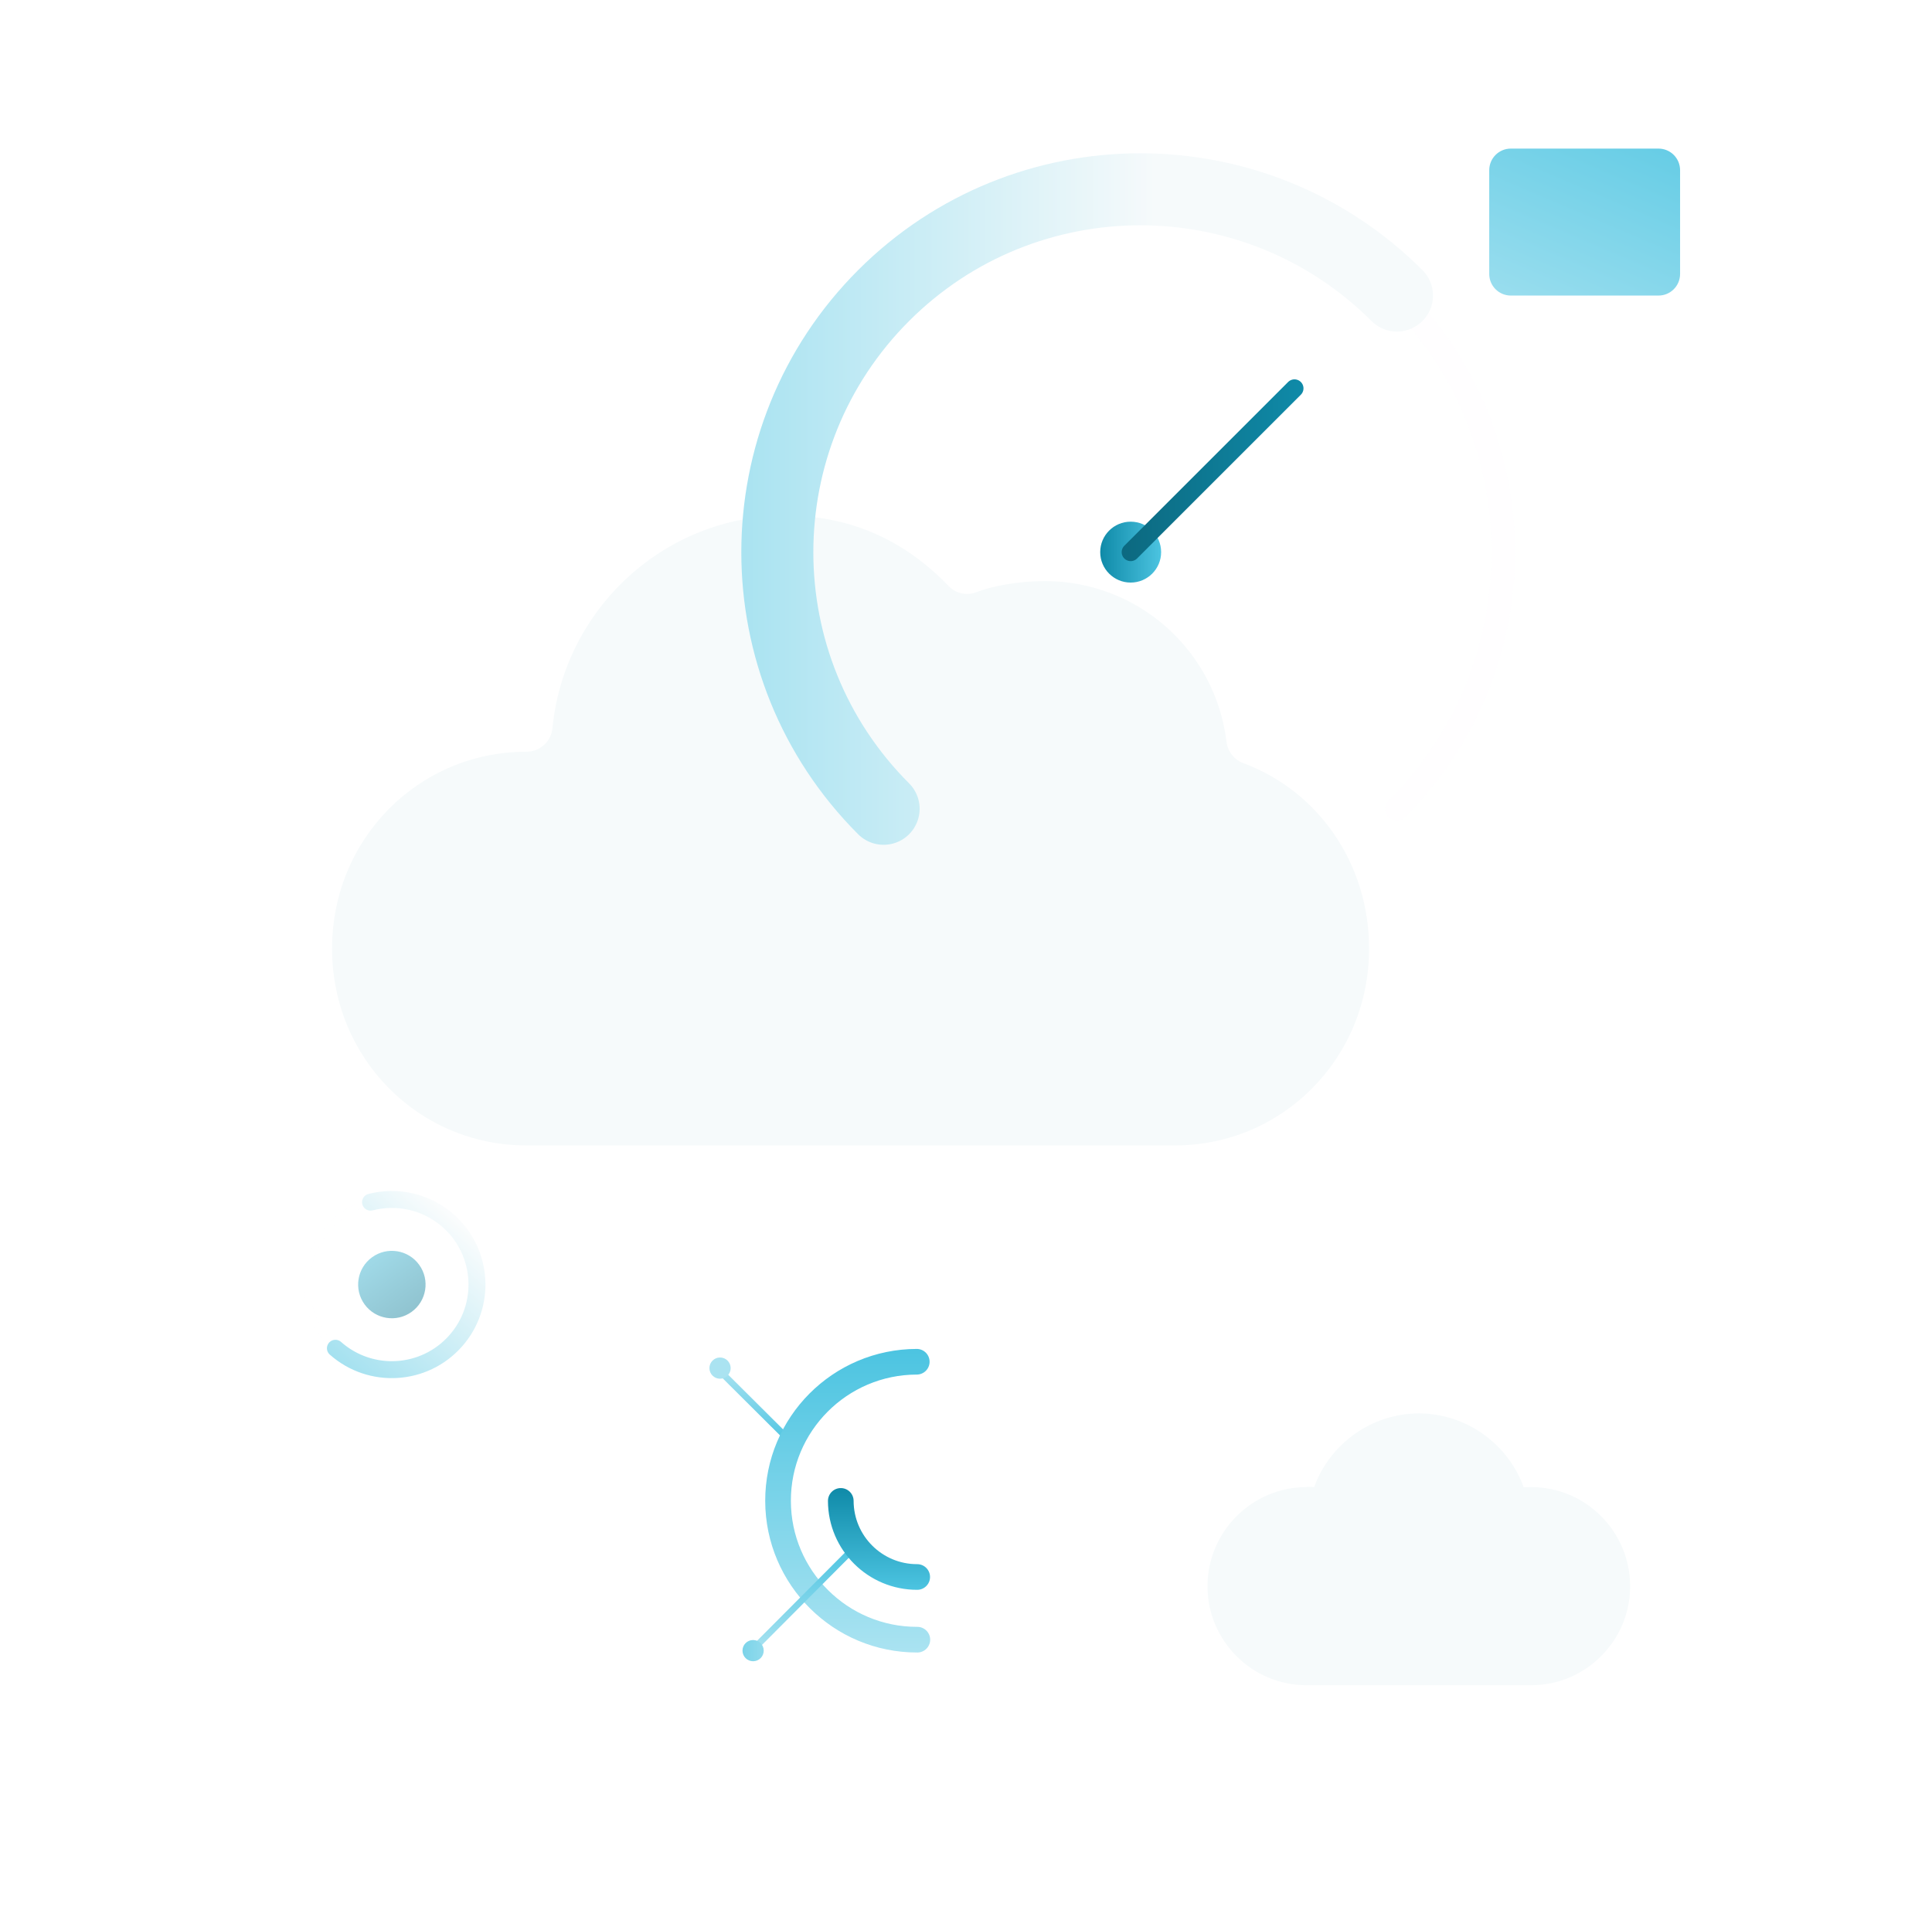 <svg width="512" height="507" viewBox="0 0 512 507" fill="none" xmlns="http://www.w3.org/2000/svg">
<g filter="url(#filter0_dddddd_1278_5738)">
<path d="M311.28 258.97C339.95 258.97 362.82 235.83 362.82 206.79C362.82 184.08 349.18 164.96 329.53 157.65C328.316 157.207 327.251 156.432 326.456 155.414C325.661 154.396 325.167 153.175 325.03 151.89C323.587 140.155 317.9 129.353 309.041 121.522C300.182 113.691 288.764 109.372 276.94 109.38C270.82 109.38 263.75 110.38 258.78 112.32C257.526 112.812 256.153 112.92 254.837 112.63C253.521 112.34 252.321 111.664 251.39 110.69C240.03 98.85 225.71 92 208.23 92C176.12 92 149.52 116.72 146.41 148.31C146.26 150.031 145.47 151.632 144.196 152.799C142.922 153.965 141.257 154.612 139.53 154.61C110.86 154.61 88 177.77 88 206.79C88 235.81 110.86 258.97 139.54 258.97H311.28Z" fill="#F6FAFB"/>
</g>
<g filter="url(#filter1_dddddd_1278_5738)">
<path d="M346.285 349.481C346.982 349.481 347.622 349.481 348.262 349.539C352.39 338.083 363.497 330 376.058 330C377.221 330 378.442 330.058 379.547 330.233C390.596 331.57 400.075 339.188 403.796 349.597C404.436 349.597 405.134 349.539 405.774 349.539C420.253 349.539 432 361.344 432 375.823C432 390.303 420.195 402.05 405.774 402.05H346.226C331.747 402.05 320 390.245 320 375.823C320 361.402 331.747 349.539 346.226 349.539L346.285 349.481Z" fill="#F6FAFB"/>
</g>
<g opacity="0.5" filter="url(#filter2_dddddd_1278_5738)">
<path d="M111.088 290.615C108.198 286.615 102.613 285.715 98.612 288.606C94.612 291.496 93.713 297.081 96.603 301.081C99.493 305.082 105.078 305.981 109.079 303.091C113.079 300.201 113.978 294.615 111.088 290.615Z" fill="url(#paint0_linear_1278_5738)"/>
<g style="mix-blend-mode:overlay" opacity="0.25">
<path d="M88.89 312.736C79.561 304.475 78.694 290.221 86.954 280.891C90.053 277.392 93.991 275.086 98.2 274.004" stroke="#FEFDFF" stroke-width="1.685" stroke-linecap="round" stroke-linejoin="round"/>
</g>
<path d="M98.199 274.004C105.213 272.199 112.969 273.794 118.799 278.956C128.129 287.216 128.995 301.47 120.735 310.8C112.475 320.13 98.22 320.996 88.89 312.736" stroke="url(#paint1_linear_1278_5738)" stroke-width="4.494" stroke-linecap="round" stroke-linejoin="round"/>
</g>
<g filter="url(#filter3_dd_1278_5738)">
<g style="mix-blend-mode:overlay" opacity="0.25">
<path d="M362.212 62.957C399.769 100.514 399.769 161.423 362.212 199.001" stroke="#FEFDFF" stroke-width="6.347" stroke-linecap="round" stroke-linejoin="round"/>
</g>
<path d="M226.168 199.001C188.611 161.444 188.611 100.535 226.168 62.957C263.725 25.4 324.634 25.4 362.212 62.957" stroke="url(#paint2_linear_1278_5738)" stroke-width="19.087" stroke-linecap="round" stroke-linejoin="round"/>
<path d="M299.711 130.966C299.711 135.421 296.095 139.036 291.64 139.036C287.185 139.036 283.569 135.421 283.569 130.966C283.569 126.51 287.185 122.895 291.64 122.895C296.095 122.895 299.711 126.51 299.711 130.966Z" fill="url(#paint3_linear_1278_5738)"/>
<path d="M291.64 130.966L335.051 87.555" stroke="url(#paint4_linear_1278_5738)" stroke-width="4.772" stroke-linecap="round" stroke-linejoin="round"/>
<path d="M431.515 24H392.387C389.225 24 386.662 26.563 386.662 29.725V57.231C386.662 60.393 389.225 62.956 392.387 62.956H431.515C434.677 62.956 437.24 60.393 437.24 57.231V29.725C437.24 26.563 434.677 24 431.515 24Z" fill="url(#paint5_linear_1278_5738)"/>
</g>
<g filter="url(#filter4_dddddd_1278_5738)">
<path opacity="0.8" d="M242.951 316.318C263.29 316.276 279.821 332.731 279.863 353.079C279.905 373.427 263.45 389.95 243.102 389.992" stroke="white" stroke-width="2.55" stroke-linecap="round" stroke-linejoin="round"/>
<path d="M209.652 337.558L190.821 318.804" stroke="url(#paint6_linear_1278_5738)" stroke-width="1.7" stroke-miterlimit="10"/>
<path d="M188.006 318.001C188.009 319.554 189.271 320.811 190.825 320.808C192.379 320.805 193.636 319.543 193.632 317.989C193.629 316.435 192.367 315.178 190.813 315.182C189.26 315.185 188.003 316.447 188.006 318.001Z" fill="url(#paint7_linear_1278_5738)"/>
<path d="M243.103 389.982C222.764 390.024 206.232 373.569 206.19 353.221C206.149 332.873 222.604 316.35 242.951 316.309" stroke="url(#paint8_linear_1278_5738)" stroke-width="6.8" stroke-linecap="round" stroke-linejoin="round"/>
<path opacity="0.8" d="M222.807 353.193C222.784 342.034 231.817 332.963 242.977 332.94C254.137 332.917 263.208 341.95 263.231 353.11C263.254 364.27 254.22 373.341 243.06 373.364" stroke="white" stroke-width="2.55" stroke-linecap="round" stroke-linejoin="round"/>
<path d="M225.885 366.125L199.583 392.536" stroke="url(#paint9_linear_1278_5738)" stroke-width="1.7" stroke-miterlimit="10"/>
<path d="M196.769 392.891C196.773 394.445 198.035 395.702 199.588 395.699C201.142 395.696 202.399 394.434 202.396 392.88C202.393 391.326 201.131 390.069 199.577 390.072C198.023 390.075 196.766 391.338 196.769 392.891Z" fill="url(#paint10_linear_1278_5738)"/>
<path d="M243.07 373.364C231.91 373.387 222.839 364.354 222.816 353.194" stroke="url(#paint11_linear_1278_5738)" stroke-width="6.8" stroke-linecap="round" stroke-linejoin="round"/>
</g>
<defs>
<filter id="filter0_dddddd_1278_5738" x="8" y="36" width="434.82" height="326.97" filterUnits="userSpaceOnUse" color-interpolation-filters="sRGB">
<feFlood flood-opacity="0" result="BackgroundImageFix"/>
<feColorMatrix in="SourceAlpha" type="matrix" values="0 0 0 0 0 0 0 0 0 0 0 0 0 0 0 0 0 0 127 0" result="hardAlpha"/>
<feOffset dy="0.664"/>
<feGaussianBlur stdDeviation="1.107"/>
<feColorMatrix type="matrix" values="0 0 0 0 0 0 0 0 0 0 0 0 0 0 0 0 0 0 0.09 0"/>
<feBlend mode="normal" in2="BackgroundImageFix" result="effect1_dropShadow_1278_5738"/>
<feColorMatrix in="SourceAlpha" type="matrix" values="0 0 0 0 0 0 0 0 0 0 0 0 0 0 0 0 0 0 127 0" result="hardAlpha"/>
<feOffset dy="1.596"/>
<feGaussianBlur stdDeviation="2.66"/>
<feColorMatrix type="matrix" values="0 0 0 0 0 0 0 0 0 0 0 0 0 0 0 0 0 0 0.129 0"/>
<feBlend mode="normal" in2="effect1_dropShadow_1278_5738" result="effect2_dropShadow_1278_5738"/>
<feColorMatrix in="SourceAlpha" type="matrix" values="0 0 0 0 0 0 0 0 0 0 0 0 0 0 0 0 0 0 127 0" result="hardAlpha"/>
<feOffset dy="3.005"/>
<feGaussianBlur stdDeviation="5.009"/>
<feColorMatrix type="matrix" values="0 0 0 0 0 0 0 0 0 0 0 0 0 0 0 0 0 0 0.16 0"/>
<feBlend mode="normal" in2="effect2_dropShadow_1278_5738" result="effect3_dropShadow_1278_5738"/>
<feColorMatrix in="SourceAlpha" type="matrix" values="0 0 0 0 0 0 0 0 0 0 0 0 0 0 0 0 0 0 127 0" result="hardAlpha"/>
<feOffset dy="5.361"/>
<feGaussianBlur stdDeviation="8.935"/>
<feColorMatrix type="matrix" values="0 0 0 0 0 0 0 0 0 0 0 0 0 0 0 0 0 0 0.191 0"/>
<feBlend mode="normal" in2="effect3_dropShadow_1278_5738" result="effect4_dropShadow_1278_5738"/>
<feColorMatrix in="SourceAlpha" type="matrix" values="0 0 0 0 0 0 0 0 0 0 0 0 0 0 0 0 0 0 127 0" result="hardAlpha"/>
<feOffset dy="10.027"/>
<feGaussianBlur stdDeviation="16.711"/>
<feColorMatrix type="matrix" values="0 0 0 0 0 0 0 0 0 0 0 0 0 0 0 0 0 0 0.23 0"/>
<feBlend mode="normal" in2="effect4_dropShadow_1278_5738" result="effect5_dropShadow_1278_5738"/>
<feColorMatrix in="SourceAlpha" type="matrix" values="0 0 0 0 0 0 0 0 0 0 0 0 0 0 0 0 0 0 127 0" result="hardAlpha"/>
<feOffset dy="24"/>
<feGaussianBlur stdDeviation="40"/>
<feColorMatrix type="matrix" values="0 0 0 0 0 0 0 0 0 0 0 0 0 0 0 0 0 0 0.32 0"/>
<feBlend mode="normal" in2="effect5_dropShadow_1278_5738" result="effect6_dropShadow_1278_5738"/>
<feBlend mode="normal" in="SourceGraphic" in2="effect6_dropShadow_1278_5738" result="shape"/>
</filter>
<filter id="filter1_dddddd_1278_5738" x="240" y="274" width="272" height="232.05" filterUnits="userSpaceOnUse" color-interpolation-filters="sRGB">
<feFlood flood-opacity="0" result="BackgroundImageFix"/>
<feColorMatrix in="SourceAlpha" type="matrix" values="0 0 0 0 0 0 0 0 0 0 0 0 0 0 0 0 0 0 127 0" result="hardAlpha"/>
<feOffset dy="0.664"/>
<feGaussianBlur stdDeviation="1.107"/>
<feColorMatrix type="matrix" values="0 0 0 0 0 0 0 0 0 0 0 0 0 0 0 0 0 0 0.09 0"/>
<feBlend mode="normal" in2="BackgroundImageFix" result="effect1_dropShadow_1278_5738"/>
<feColorMatrix in="SourceAlpha" type="matrix" values="0 0 0 0 0 0 0 0 0 0 0 0 0 0 0 0 0 0 127 0" result="hardAlpha"/>
<feOffset dy="1.596"/>
<feGaussianBlur stdDeviation="2.66"/>
<feColorMatrix type="matrix" values="0 0 0 0 0 0 0 0 0 0 0 0 0 0 0 0 0 0 0.129 0"/>
<feBlend mode="normal" in2="effect1_dropShadow_1278_5738" result="effect2_dropShadow_1278_5738"/>
<feColorMatrix in="SourceAlpha" type="matrix" values="0 0 0 0 0 0 0 0 0 0 0 0 0 0 0 0 0 0 127 0" result="hardAlpha"/>
<feOffset dy="3.005"/>
<feGaussianBlur stdDeviation="5.009"/>
<feColorMatrix type="matrix" values="0 0 0 0 0 0 0 0 0 0 0 0 0 0 0 0 0 0 0.16 0"/>
<feBlend mode="normal" in2="effect2_dropShadow_1278_5738" result="effect3_dropShadow_1278_5738"/>
<feColorMatrix in="SourceAlpha" type="matrix" values="0 0 0 0 0 0 0 0 0 0 0 0 0 0 0 0 0 0 127 0" result="hardAlpha"/>
<feOffset dy="5.361"/>
<feGaussianBlur stdDeviation="8.935"/>
<feColorMatrix type="matrix" values="0 0 0 0 0 0 0 0 0 0 0 0 0 0 0 0 0 0 0.191 0"/>
<feBlend mode="normal" in2="effect3_dropShadow_1278_5738" result="effect4_dropShadow_1278_5738"/>
<feColorMatrix in="SourceAlpha" type="matrix" values="0 0 0 0 0 0 0 0 0 0 0 0 0 0 0 0 0 0 127 0" result="hardAlpha"/>
<feOffset dy="10.027"/>
<feGaussianBlur stdDeviation="16.711"/>
<feColorMatrix type="matrix" values="0 0 0 0 0 0 0 0 0 0 0 0 0 0 0 0 0 0 0.23 0"/>
<feBlend mode="normal" in2="effect4_dropShadow_1278_5738" result="effect5_dropShadow_1278_5738"/>
<feColorMatrix in="SourceAlpha" type="matrix" values="0 0 0 0 0 0 0 0 0 0 0 0 0 0 0 0 0 0 127 0" result="hardAlpha"/>
<feOffset dy="24"/>
<feGaussianBlur stdDeviation="40"/>
<feColorMatrix type="matrix" values="0 0 0 0 0 0 0 0 0 0 0 0 0 0 0 0 0 0 0.32 0"/>
<feBlend mode="normal" in2="effect5_dropShadow_1278_5738" result="effect6_dropShadow_1278_5738"/>
<feBlend mode="normal" in="SourceGraphic" in2="effect6_dropShadow_1278_5738" result="shape"/>
</filter>
<filter id="filter2_dddddd_1278_5738" x="0.442" y="215.042" width="208.21" height="209.612" filterUnits="userSpaceOnUse" color-interpolation-filters="sRGB">
<feFlood flood-opacity="0" result="BackgroundImageFix"/>
<feColorMatrix in="SourceAlpha" type="matrix" values="0 0 0 0 0 0 0 0 0 0 0 0 0 0 0 0 0 0 127 0" result="hardAlpha"/>
<feOffset dy="0.664"/>
<feGaussianBlur stdDeviation="1.107"/>
<feColorMatrix type="matrix" values="0 0 0 0 0 0 0 0 0 0 0 0 0 0 0 0 0 0 0.09 0"/>
<feBlend mode="normal" in2="BackgroundImageFix" result="effect1_dropShadow_1278_5738"/>
<feColorMatrix in="SourceAlpha" type="matrix" values="0 0 0 0 0 0 0 0 0 0 0 0 0 0 0 0 0 0 127 0" result="hardAlpha"/>
<feOffset dy="1.596"/>
<feGaussianBlur stdDeviation="2.66"/>
<feColorMatrix type="matrix" values="0 0 0 0 0 0 0 0 0 0 0 0 0 0 0 0 0 0 0.129 0"/>
<feBlend mode="normal" in2="effect1_dropShadow_1278_5738" result="effect2_dropShadow_1278_5738"/>
<feColorMatrix in="SourceAlpha" type="matrix" values="0 0 0 0 0 0 0 0 0 0 0 0 0 0 0 0 0 0 127 0" result="hardAlpha"/>
<feOffset dy="3.005"/>
<feGaussianBlur stdDeviation="5.009"/>
<feColorMatrix type="matrix" values="0 0 0 0 0 0 0 0 0 0 0 0 0 0 0 0 0 0 0.16 0"/>
<feBlend mode="normal" in2="effect2_dropShadow_1278_5738" result="effect3_dropShadow_1278_5738"/>
<feColorMatrix in="SourceAlpha" type="matrix" values="0 0 0 0 0 0 0 0 0 0 0 0 0 0 0 0 0 0 127 0" result="hardAlpha"/>
<feOffset dy="5.361"/>
<feGaussianBlur stdDeviation="8.935"/>
<feColorMatrix type="matrix" values="0 0 0 0 0 0 0 0 0 0 0 0 0 0 0 0 0 0 0.191 0"/>
<feBlend mode="normal" in2="effect3_dropShadow_1278_5738" result="effect4_dropShadow_1278_5738"/>
<feColorMatrix in="SourceAlpha" type="matrix" values="0 0 0 0 0 0 0 0 0 0 0 0 0 0 0 0 0 0 127 0" result="hardAlpha"/>
<feOffset dy="10.027"/>
<feGaussianBlur stdDeviation="16.711"/>
<feColorMatrix type="matrix" values="0 0 0 0 0 0 0 0 0 0 0 0 0 0 0 0 0 0 0.23 0"/>
<feBlend mode="normal" in2="effect4_dropShadow_1278_5738" result="effect5_dropShadow_1278_5738"/>
<feColorMatrix in="SourceAlpha" type="matrix" values="0 0 0 0 0 0 0 0 0 0 0 0 0 0 0 0 0 0 127 0" result="hardAlpha"/>
<feOffset dy="24"/>
<feGaussianBlur stdDeviation="40"/>
<feColorMatrix type="matrix" values="0 0 0 0 0 0 0 0 0 0 0 0 0 0 0 0 0 0 0.32 0"/>
<feBlend mode="normal" in2="effect5_dropShadow_1278_5738" result="effect6_dropShadow_1278_5738"/>
<feBlend mode="normal" in="SourceGraphic" in2="effect6_dropShadow_1278_5738" result="shape"/>
</filter>
<filter id="filter3_dd_1278_5738" x="163.034" y="0.605" width="315.628" height="251.389" filterUnits="userSpaceOnUse" color-interpolation-filters="sRGB">
<feFlood flood-opacity="0" result="BackgroundImageFix"/>
<feColorMatrix in="SourceAlpha" type="matrix" values="0 0 0 0 0 0 0 0 0 0 0 0 0 0 0 0 0 0 127 0" result="hardAlpha"/>
<feOffset dy="5.361"/>
<feGaussianBlur stdDeviation="8.935"/>
<feColorMatrix type="matrix" values="0 0 0 0 0 0 0 0 0 0 0 0 0 0 0 0 0 0 0.191 0"/>
<feBlend mode="normal" in2="BackgroundImageFix" result="effect1_dropShadow_1278_5738"/>
<feColorMatrix in="SourceAlpha" type="matrix" values="0 0 0 0 0 0 0 0 0 0 0 0 0 0 0 0 0 0 127 0" result="hardAlpha"/>
<feOffset dx="8" dy="10.027"/>
<feGaussianBlur stdDeviation="16.711"/>
<feColorMatrix type="matrix" values="0 0 0 0 0 0 0 0 0 0 0 0 0 0 0 0 0 0 0.1 0"/>
<feBlend mode="normal" in2="effect1_dropShadow_1278_5738" result="effect2_dropShadow_1278_5738"/>
<feBlend mode="normal" in="SourceGraphic" in2="effect2_dropShadow_1278_5738" result="shape"/>
</filter>
<filter id="filter4_dddddd_1278_5738" x="108.006" y="256.909" width="253.132" height="242.79" filterUnits="userSpaceOnUse" color-interpolation-filters="sRGB">
<feFlood flood-opacity="0" result="BackgroundImageFix"/>
<feColorMatrix in="SourceAlpha" type="matrix" values="0 0 0 0 0 0 0 0 0 0 0 0 0 0 0 0 0 0 127 0" result="hardAlpha"/>
<feOffset dy="0.664"/>
<feGaussianBlur stdDeviation="1.107"/>
<feColorMatrix type="matrix" values="0 0 0 0 0 0 0 0 0 0 0 0 0 0 0 0 0 0 0.09 0"/>
<feBlend mode="normal" in2="BackgroundImageFix" result="effect1_dropShadow_1278_5738"/>
<feColorMatrix in="SourceAlpha" type="matrix" values="0 0 0 0 0 0 0 0 0 0 0 0 0 0 0 0 0 0 127 0" result="hardAlpha"/>
<feOffset dy="1.596"/>
<feGaussianBlur stdDeviation="2.66"/>
<feColorMatrix type="matrix" values="0 0 0 0 0 0 0 0 0 0 0 0 0 0 0 0 0 0 0.129 0"/>
<feBlend mode="normal" in2="effect1_dropShadow_1278_5738" result="effect2_dropShadow_1278_5738"/>
<feColorMatrix in="SourceAlpha" type="matrix" values="0 0 0 0 0 0 0 0 0 0 0 0 0 0 0 0 0 0 127 0" result="hardAlpha"/>
<feOffset dy="3.005"/>
<feGaussianBlur stdDeviation="5.009"/>
<feColorMatrix type="matrix" values="0 0 0 0 0 0 0 0 0 0 0 0 0 0 0 0 0 0 0.16 0"/>
<feBlend mode="normal" in2="effect2_dropShadow_1278_5738" result="effect3_dropShadow_1278_5738"/>
<feColorMatrix in="SourceAlpha" type="matrix" values="0 0 0 0 0 0 0 0 0 0 0 0 0 0 0 0 0 0 127 0" result="hardAlpha"/>
<feOffset dy="5.361"/>
<feGaussianBlur stdDeviation="8.935"/>
<feColorMatrix type="matrix" values="0 0 0 0 0 0 0 0 0 0 0 0 0 0 0 0 0 0 0.191 0"/>
<feBlend mode="normal" in2="effect3_dropShadow_1278_5738" result="effect4_dropShadow_1278_5738"/>
<feColorMatrix in="SourceAlpha" type="matrix" values="0 0 0 0 0 0 0 0 0 0 0 0 0 0 0 0 0 0 127 0" result="hardAlpha"/>
<feOffset dy="10.027"/>
<feGaussianBlur stdDeviation="16.711"/>
<feColorMatrix type="matrix" values="0 0 0 0 0 0 0 0 0 0 0 0 0 0 0 0 0 0 0.23 0"/>
<feBlend mode="normal" in2="effect4_dropShadow_1278_5738" result="effect5_dropShadow_1278_5738"/>
<feColorMatrix in="SourceAlpha" type="matrix" values="0 0 0 0 0 0 0 0 0 0 0 0 0 0 0 0 0 0 127 0" result="hardAlpha"/>
<feOffset dy="24"/>
<feGaussianBlur stdDeviation="40"/>
<feColorMatrix type="matrix" values="0 0 0 0 0 0 0 0 0 0 0 0 0 0 0 0 0 0 0.32 0"/>
<feBlend mode="normal" in2="effect5_dropShadow_1278_5738" result="effect6_dropShadow_1278_5738"/>
<feBlend mode="normal" in="SourceGraphic" in2="effect6_dropShadow_1278_5738" result="shape"/>
</filter>
<linearGradient id="paint0_linear_1278_5738" x1="94.842" y1="283.836" x2="116.74" y2="313.043" gradientUnits="userSpaceOnUse">
<stop stop-color="#4CC4E1"/>
<stop offset="1" stop-color="#0C6980"/>
</linearGradient>
<linearGradient id="paint1_linear_1278_5738" x1="89.09" y1="315.417" x2="121.482" y2="278.832" gradientUnits="userSpaceOnUse">
<stop stop-color="#4CC4E1"/>
<stop offset="1" stop-color="#F6FAFB"/>
</linearGradient>
<linearGradient id="paint2_linear_1278_5738" x1="189.386" y1="116.892" x2="370.821" y2="116.892" gradientUnits="userSpaceOnUse">
<stop stop-color="#AAE3F1"/>
<stop offset="0.599" stop-color="#F6FAFB"/>
</linearGradient>
<linearGradient id="paint3_linear_1278_5738" x1="283.547" y1="130.966" x2="299.711" y2="130.966" gradientUnits="userSpaceOnUse">
<stop stop-color="#0F8AA8"/>
<stop offset="1" stop-color="#4CC4E1"/>
</linearGradient>
<linearGradient id="paint4_linear_1278_5738" x1="289.487" y1="109.271" x2="337.203" y2="109.271" gradientUnits="userSpaceOnUse">
<stop stop-color="#0C6980"/>
<stop offset="1" stop-color="#0F8AA8"/>
</linearGradient>
<linearGradient id="paint5_linear_1278_5738" x1="433.215" y1="-6.347" x2="382.25" y2="113.168" gradientUnits="userSpaceOnUse">
<stop stop-color="#4CC4E1"/>
<stop offset="0.758" stop-color="#AAE3F1"/>
</linearGradient>
<linearGradient id="paint6_linear_1278_5738" x1="200.212" y1="318.181" x2="200.253" y2="338.181" gradientUnits="userSpaceOnUse">
<stop stop-color="#AAE3F1"/>
<stop offset="1" stop-color="#4CC4E1"/>
</linearGradient>
<linearGradient id="paint7_linear_1278_5738" x1="199.829" y1="318.087" x2="176.2" y2="317.829" gradientUnits="userSpaceOnUse">
<stop stop-color="#AAE3F1"/>
<stop offset="1" stop-color="#AAE3F1"/>
</linearGradient>
<linearGradient id="paint8_linear_1278_5738" x1="224.526" y1="312.955" x2="224.691" y2="393.42" gradientUnits="userSpaceOnUse">
<stop stop-color="#4CC4E1"/>
<stop offset="1" stop-color="#AAE3F1"/>
</linearGradient>
<linearGradient id="paint9_linear_1278_5738" x1="212.701" y1="365.557" x2="212.758" y2="393.113" gradientUnits="userSpaceOnUse">
<stop stop-color="#4CC4E1"/>
<stop offset="1" stop-color="#AAE3F1"/>
</linearGradient>
<linearGradient id="paint10_linear_1278_5738" x1="208.601" y1="392.986" x2="184.963" y2="392.729" gradientUnits="userSpaceOnUse">
<stop stop-color="#AAE3F1"/>
<stop offset="1" stop-color="#4CC4E1"/>
</linearGradient>
<linearGradient id="paint11_linear_1278_5738" x1="232.915" y1="349.773" x2="232.971" y2="376.785" gradientUnits="userSpaceOnUse">
<stop stop-color="#0F8AA8"/>
<stop offset="1" stop-color="#4CC4E1"/>
</linearGradient>
</defs>
</svg>
